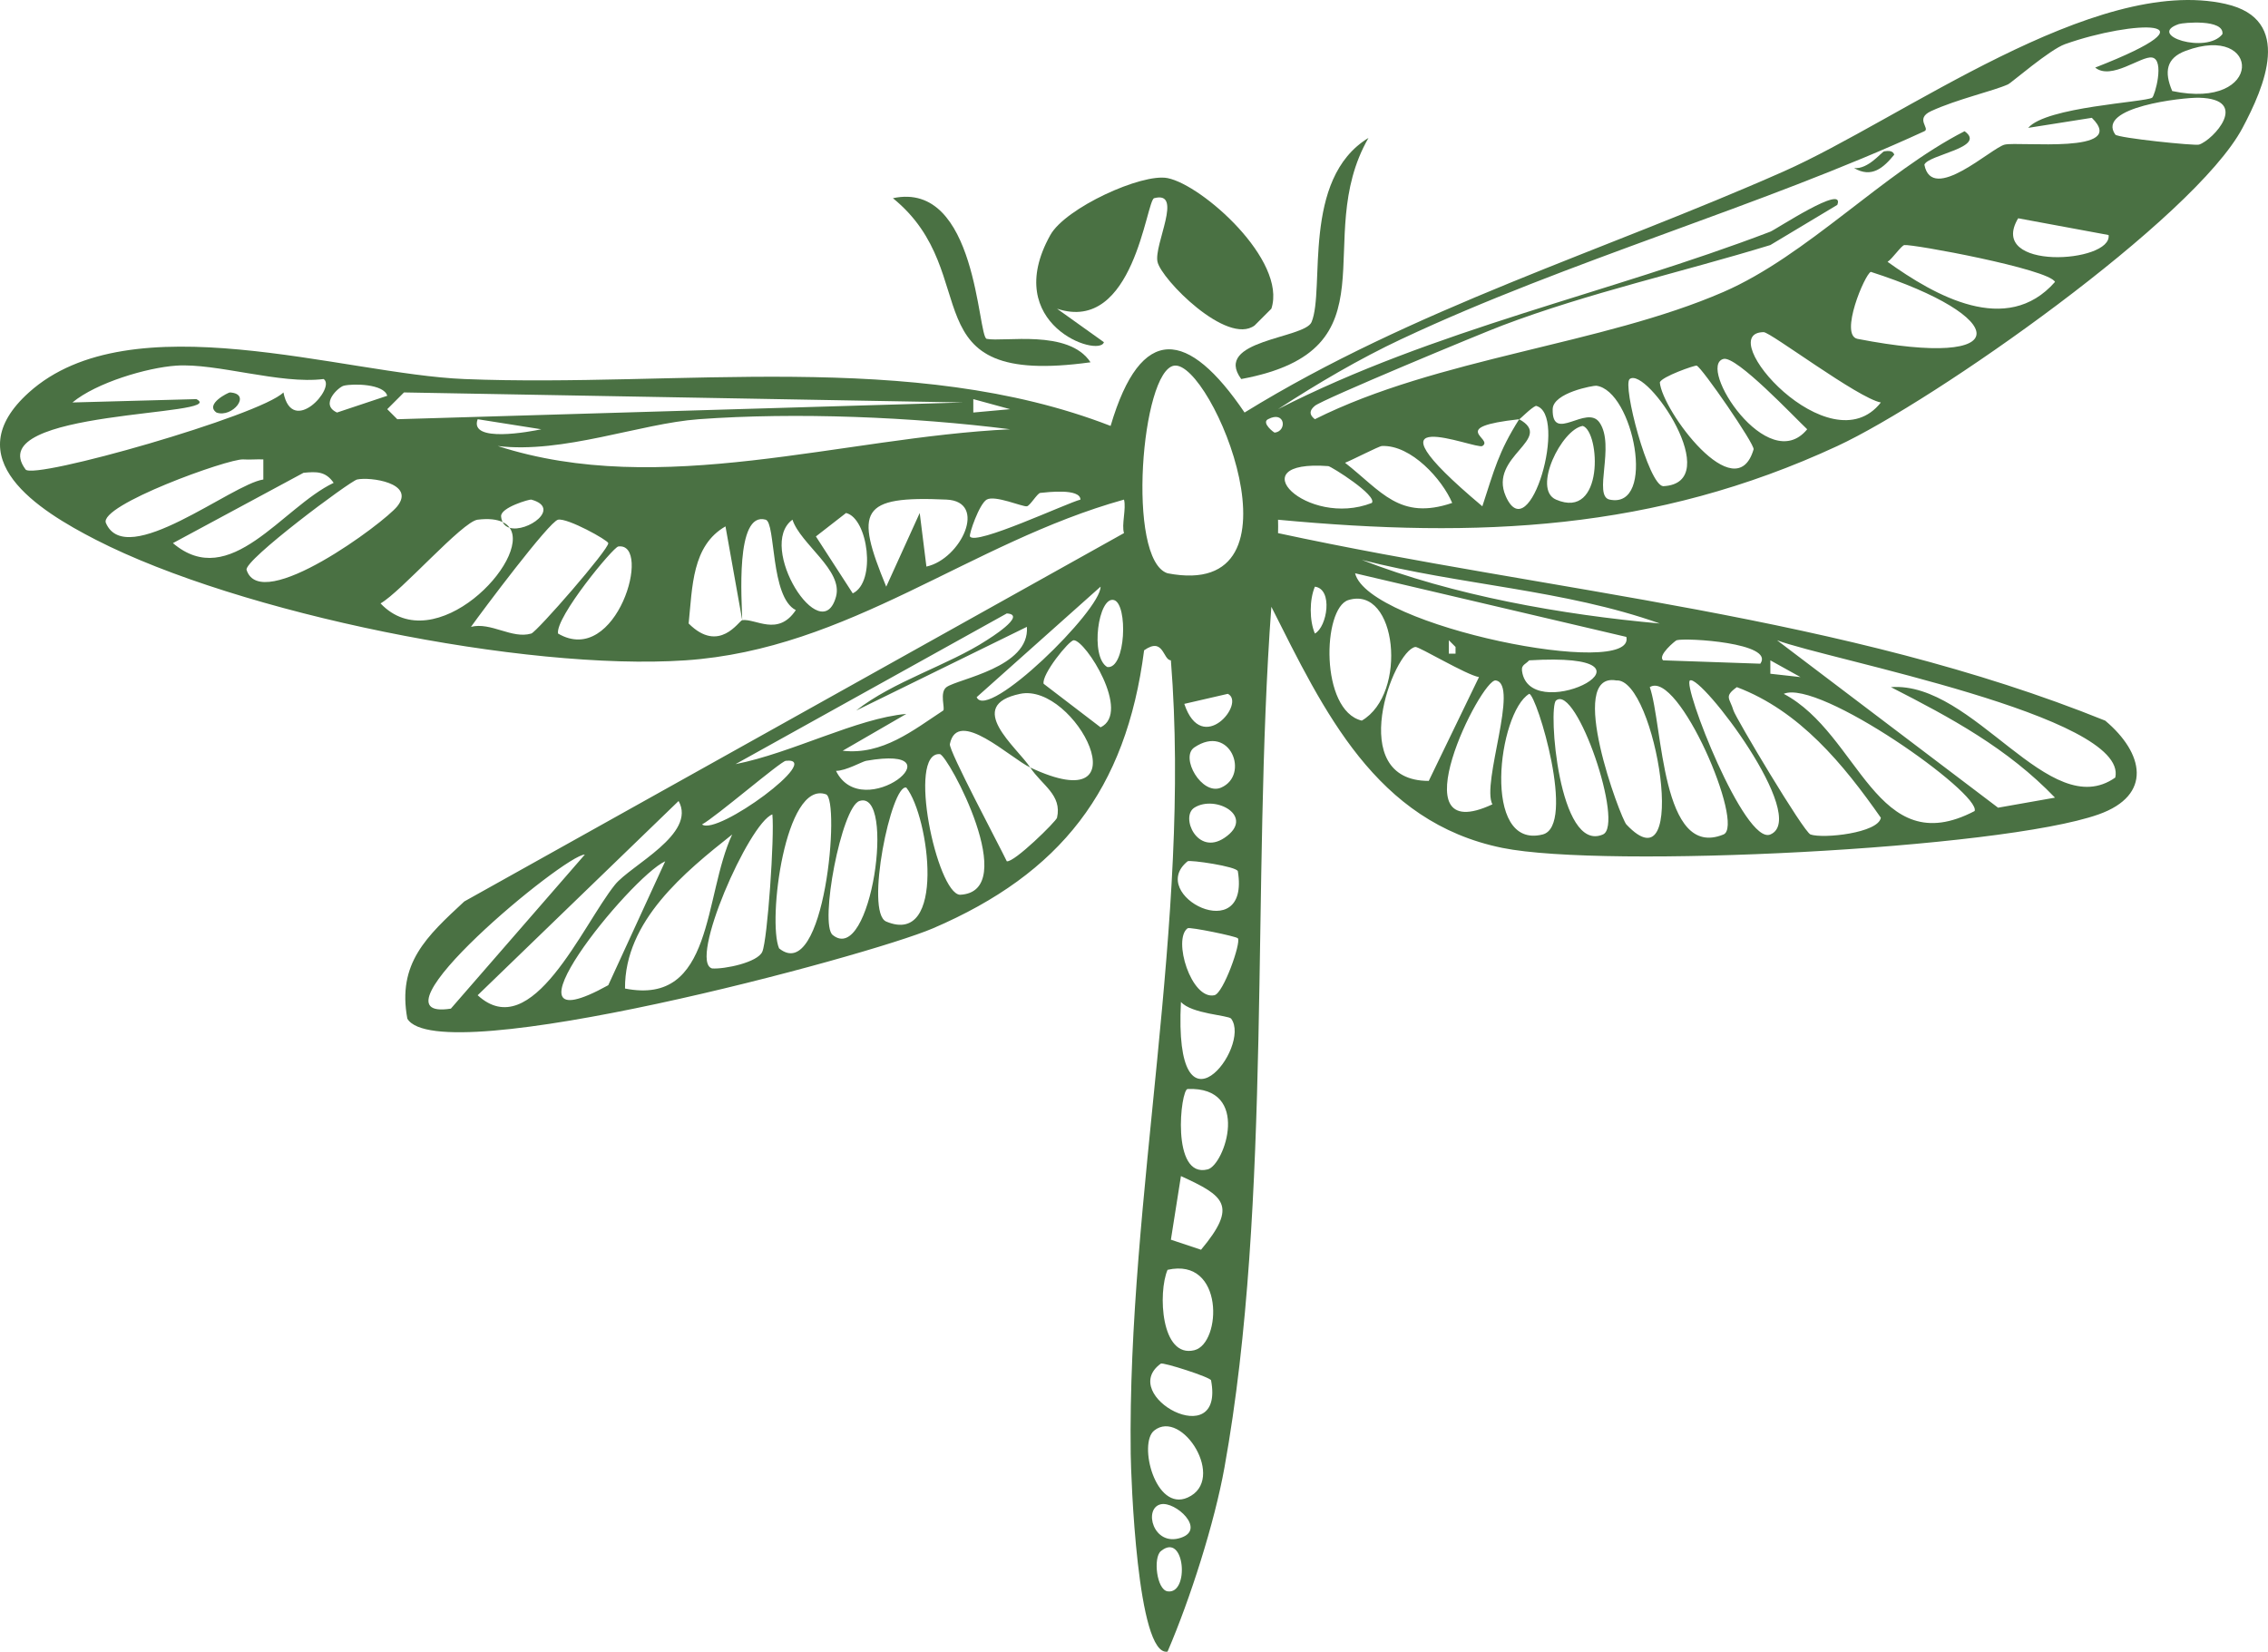 <svg xmlns="http://www.w3.org/2000/svg" id="Livello_1" data-name="Livello 1" viewBox="0 0 218.764 159.321"><defs><style>      .cls-1 {        fill: #4a7143;      }    </style></defs><path class="cls-1" d="M106.48,33.007l-4.522-3.23c7.436,2.469,8.598-10.455,9.368-10.66,2.848-.759-.04,4.472.323,6.137.367,1.685,6.711,8.112,9.368,6.138l1.615-1.615c1.524-4.659-6.667-11.938-10.014-12.598-2.48-.489-9.848,2.879-11.306,5.491-4.828,8.648,4.728,11.856,5.168,10.337Z"></path><path class="cls-1" d="M119.724,36.561c15.207-2.818,6.614-13.403,12.275-23.258-6.496,3.955-4.168,14.599-5.491,17.766-.672,1.608-9.56,1.722-6.784,5.491Z"></path><path class="cls-1" d="M105.188,34.946c-2.108-3.228-8.384-1.93-10.014-2.261-.882-.179-.914-15.309-9.045-13.567,9.073,7.375,1.243,18.283,19.058,15.828Z"></path><path class="cls-1" d="M49.161,50.911c-.159-.227-.385-.414-.681-.554.145.29.386.468.681.554Z"></path><path class="cls-1" d="M22.17,37.853c-.116-.007-2.447,1.121-1.292,1.938,1.522.56,3.465-1.815,1.292-1.938Z"></path><path class="cls-1" d="M214.693.382c-12.698-2.86-31.273,11.119-42.639,16.151-17.381,7.695-35.776,13.251-52.007,23.258-5.423-8.006-9.982-8.678-12.921,1.292-19.164-7.434-41.707-3.687-62.344-4.522-11.67-.472-32.171-7.544-41.993,1.292-7.081,6.37.904,11.363,6.461,14.213,13.882,7.121,41.349,12.674,56.852,11.629,15.843-1.068,27.426-11.358,42.316-15.505.232.885-.256,2.422,0,3.23l-63.636,35.533c-3.625,3.364-6.478,5.961-5.491,11.306,3.002,5.061,44.387-6.002,50.715-8.722,12.293-5.283,18.615-13.335,20.351-26.811,1.894-1.333,1.807.935,2.584.969,2.002,25.189-4.203,51.691-3.876,76.557.027,2.082.614,19.574,3.553,19.059,2.191-5.089,4.525-12.402,5.491-17.766,4.637-25.73,2.585-56.736,4.522-83.017,5.057,10.021,10.049,20.773,22.289,23.258,9.902,2.01,48.03.12,57.498-3.23,5.243-1.855,4.367-5.923.646-9.045-25.151-10.156-53.267-12.372-79.787-18.089.005-.426.019-.867,0-1.292,19.261,1.808,36.289,1.082,53.945-7.107,9.291-4.309,34.429-21.925,39.086-30.687,2.073-3.901,4.967-10.47-1.615-11.952ZM48.012,43.021c6.285.763,13.758-2.173,19.382-2.584,9.386-.686,20.676-.221,30.041.969-16.233.774-33.683,6.711-49.423,1.615ZM46.074,40.437l6.137.969c-.97.21-7.002,1.365-6.137-.969ZM93.882,38.499l3.553.969-3.553.323v-1.292ZM92.913,38.822l-54.591,1.615-.969-.969,1.615-1.615,53.945.969ZM33.153,37.207c.908-.226,3.884-.184,4.199.969l-4.845,1.615c-1.706-.779.156-2.462.646-2.584ZM2.466,45.282c-4.344-5.823,19.809-5.102,16.474-6.784l-11.952.323c2.309-1.917,7.202-3.362,10.014-3.553,3.875-.264,10.052,1.821,14.213,1.292,1.23.799-3.023,5.595-3.876,1.292-2.212,2.224-24.097,8.47-24.873,7.43ZM10.218,50.451c-.738-1.706,11.826-6.232,13.244-6.137.641.043,1.295-.029,1.938,0v1.938c-3.04.442-13.214,8.746-15.182,4.199ZM16.679,52.389l12.598-6.784c1.246-.118,2.124-.162,2.907.969-4.958,2.358-9.992,10.502-15.505,5.814ZM23.785,54.973c-.292-.918,9.987-8.573,10.66-8.722,1.225-.271,5.674.322,3.876,2.584-1.262,1.588-13.166,10.447-14.536,6.137ZM36.706,58.203c1.971-1.106,7.89-7.897,9.368-8.076,1.079-.13,1.859-.028,2.406.23-.076-.153-.129-.333-.145-.553-.062-.849,2.747-1.659,2.907-1.615,2.965.815-.408,3.208-2.081,2.722,2.108,3.006-7.236,12.807-12.455,7.292ZM51.243,61.111c-1.868.552-3.878-1.136-5.814-.646,1.092-1.532,7.55-10.162,8.399-10.337.916-.188,4.807,1.978,4.845,2.261.077.568-6.88,8.559-7.43,8.722ZM53.827,61.111c-.278-1.552,5.308-8.332,5.814-8.399,3.32-.435-.152,11.711-5.814,8.399ZM71.593,59.818c-.311.042-2.214,3.28-5.168.323.366-3.537.317-7.509,3.553-9.368l1.615,9.045c-.029-1.789-.71-10.53,2.261-9.691.986.279.427,7.476,2.907,8.722-1.719,2.58-3.868.795-5.168.969ZM80.638,57.557c-1.409,5.105-7.703-4.874-4.199-7.43.778,2.369,4.905,4.874,4.199,7.43ZM82.253,57.234l-3.553-5.491,2.907-2.261c2.115.498,2.951,6.654.646,7.753ZM89.359,54.65l-.646-5.168-3.23,7.107c-3.03-7.343-2.549-8.784,5.814-8.399,4.01.185,1.399,5.733-1.938,6.461ZM93.559,51.743c-.111-.207.898-3.14,1.615-3.553.798-.46,3.453.711,3.876.646.305-.047,1.008-1.264,1.292-1.292.691-.068,3.845-.46,3.876.646-1.294.324-10.162,4.484-10.66,3.553ZM97.112,59.172c2.057.116-1.803,2.496-1.938,2.584-3.705,2.413-8.998,3.947-12.598,6.784l16.474-8.076c.301,3.922-6.644,5.009-7.753,5.814-.708.514-.102,2.116-.323,2.261-2.88,1.889-5.85,4.313-9.691,3.876l6.137-3.553c-4.768.42-11.044,3.775-16.474,4.845l26.165-14.536ZM106.157,56.588c.043,2.278-10.924,13.013-11.952,10.66l11.952-10.66ZM80.638,74.355c.935.008,2.535-.904,2.907-.969,9.324-1.636-.338,6.199-2.907.969ZM75.792,73.386c3.788-.409-6.614,7.261-8.076,6.137,1.306-.698,7.571-6.083,8.076-6.137ZM43.49,97.289c-8.58,1.361,11.01-14.897,12.921-14.859l-12.921,14.859ZM46.074,95.997l19.381-18.735c1.767,3.185-4.619,6.19-6.137,8.076-3.143,3.904-8.007,15.467-13.244,10.66ZM64.164,83.076l-5.491,11.952c-11.489,6.37,2.119-10.421,5.491-11.952ZM60.287,95.351c-.044-6.522,5.769-11.236,10.337-14.859-2.779,5.939-1.742,16.562-10.337,14.859ZM73.531,91.798c-.45,1.042-3.66,1.7-4.845,1.615-2.315-.649,3.558-14.037,5.814-14.859.218,2.143-.47,12.087-.969,13.244ZM75.146,91.475c-1.122-2.637.576-16.24,4.522-14.859,1.412.494-.116,18.445-4.522,14.859ZM80.315,90.183c-1.291-1.053.848-12.345,2.584-12.921,3.535-1.173,1.135,15.956-2.584,12.921ZM85.483,88.891c-2.078-.872.498-13.331,1.938-12.921,2.219,2.794,3.871,15.36-1.938,12.921ZM92.59,86.307c-2.222-.154-5.124-13.793-1.938-13.567.784.056,7.896,13.315,1.938,13.567ZM99.373,74.032c1.132,1.717,3.086,2.635,2.584,4.845-.078.344-4.147,4.349-4.845,4.199-.717-1.511-5.618-10.69-5.491-11.306.729-3.559,5.84,1.363,7.753,2.261-1.289-1.955-6.411-5.975-.969-7.107,5.326-1.107,12.188,12.375.969,7.107ZM106.157,70.155l-5.491-4.199c-.221-.881,2.451-4.2,2.907-4.199,1.142.002,5.556,6.985,2.584,8.399ZM106.803,64.341c-1.691-.989-.857-6.878.646-6.461,1.363.379,1.156,6.692-.646,6.461ZM136.521,62.403c.335-.054,4.922,2.703,6.137,2.907l-4.845,10.014c-8.15.01-3.422-12.58-1.292-12.921ZM139.751,63.049v-1.292l.646.646v.646h-.646ZM144.274,65.633c2.3.351-1.397,9.924-.323,11.952-9.329,4.347-1.079-12.166.323-11.952ZM148.796,80.492c-5.924,1.49-4.291-11.77-1.292-13.567.737.109,4.55,12.747,1.292,13.567ZM147.504,63.695c14.397-.861.537,6.285-.646,1.292-.206-.868.174-.803.646-1.292ZM154.611,80.492c-4.272,1.845-5.301-12.269-4.522-12.921,1.964-1.646,6.615,12.017,4.522,12.921ZM156.872,79.523c-.546-.581-5.87-14.753-.969-13.89,3.801-.277,7.177,20.491.969,13.89ZM166.24,80.492c-6.026,2.467-5.833-10.579-7.107-14.213,2.762-1.743,9.215,13.35,7.107,14.213ZM170.762,80.492c-2.483,1.05-8.51-14.427-7.753-14.859,1.05-.599,11.593,13.235,7.753,14.859ZM174.638,80.492c-.665-.229-7.232-11.277-7.43-11.952-.35-1.194-.957-1.338.323-2.261,6.07,2.294,10.277,7.44,13.89,12.598-.246,1.474-5.551,2.04-6.784,1.615ZM190.466,78.231c-9.507,4.971-11.068-7.422-18.412-11.306,3.401-1.46,19.059,9.625,18.412,11.306ZM204.033,75.001c-6.364,4.478-13.611-9.304-21.643-8.722,5.805,2.965,11.248,5.897,15.828,10.66l-5.491.969-21.32-16.151c4.734,1.823,33.95,7.306,32.626,13.244ZM170.762,63.695l2.907,1.615-2.907-.323v-1.292ZM161.717,61.757c.883-.269,9.519.258,8.076,2.261l-9.368-.323c-.58-.465,1.181-1.904,1.292-1.938ZM160.102,60.141c-9.447-.848-19.913-2.694-28.749-6.137,9.448,2.434,19.526,2.86,28.749,6.137ZM156.872,61.434c.968,4.11-24.881-.975-26.165-6.137l26.165,6.137ZM130.061,57.88c4.681-1.444,5.755,9.039,1.292,11.629-4.045-.972-3.794-10.857-1.292-11.629ZM126.83,56.588c1.781.237,1.178,3.893,0,4.522-.534-1.247-.536-3.258,0-4.522ZM210.171,2.32c.396-.134,4.372-.514,4.199.969-1.52,1.964-7.384.11-4.199-.969ZM135.229,32.684c16.082-7.56,34.583-12.748,50.392-20.028.592-.273-.958-1.197.646-1.938,2.503-1.156,5.994-1.933,7.43-2.584.306-.139,4.007-3.349,5.491-3.876,6.549-2.326,15.295-2.575,2.907,2.261,1.558,1.256,4.442-1.154,5.491-.969,1.237.218.254,3.726,0,3.876-.751.446-10.204.872-11.952,2.907l6.138-.969c3.6,3.541-7.015,2.264-8.399,2.584-1.275.295-7.021,5.738-7.753,1.938.347-.975,6.078-1.66,3.876-3.23-7.87,4.023-15.181,11.995-23.258,15.505-11.703,5.086-27.567,6.344-39.409,12.275-.566-.434-.539-.843,0-1.292.756-.63,15.912-6.928,18.089-7.753,8.319-3.149,17.327-5.142,25.842-7.753l6.461-3.876c.817-2.1-5.945,2.387-6.461,2.584-15.671,5.989-32.381,9.404-47.485,17.12,3.803-2.48,7.846-4.854,11.952-6.784ZM122.308,40.437c1.663-.882,1.865,1.154.646,1.292-.072.008-1.305-.943-.646-1.292ZM118.432,66.925c1.772.852-2.487,6.086-4.199.969l4.199-.969ZM117.786,75.97c-1.857.803-3.994-2.924-2.584-3.876,3.463-2.339,5.37,2.672,2.584,3.876ZM115.202,77.908c2.042-1.295,5.957.853,2.907,2.907-2.624,1.767-4.278-2.038-2.907-2.907ZM113.263,35.269c3.603-.498,13.318,22.727-.646,20.028-4.002-1.294-2.52-19.59.646-20.028ZM112.617,153.496c-1.051-.163-1.398-3.251-.646-3.876,2.328-1.936,2.795,4.209.646,3.876ZM113.909,148.327c-2.682.9-3.652-2.85-1.938-3.23,1.388-.308,4.391,2.407,1.938,3.23ZM114.555,144.451c-3.12,1.392-4.778-5.219-3.23-6.461,2.695-2.161,7.033,4.764,3.23,6.461ZM111.971,131.53c.207-.15,4.789,1.311,4.845,1.615,1.335,7.125-9.082,1.446-4.845-1.615ZM115.202,130.238c-3.23.793-3.518-5.573-2.584-7.753,5.497-1.249,5.218,7.106,2.584,7.753ZM115.848,120.547l-2.907-.969.969-6.137c4.148,1.905,5.534,2.806,1.938,7.107ZM116.494,112.795c-3.576.928-2.623-7.725-1.938-7.753,6.16-.25,3.57,7.329,1.938,7.753ZM113.909,96.643c1.024,1.161,4.597,1.281,4.845,1.615,2.01,2.706-5.565,12.469-4.845-1.615ZM117.14,95.997c-2.241.476-4.044-5.409-2.584-6.461.2-.144,4.692.775,4.845.969.332.42-1.398,5.308-2.261,5.491ZM114.555,83.076c.192-.156,4.769.497,4.845.969,1.206,7.424-8.86,2.285-4.845-.969ZM132.322,48.513c-6.243,2.444-12.98-4.21-4.199-3.553.274.021,4.769,2.842,4.199,3.553ZM129.738,44.636c.669-.251,3.265-1.602,3.553-1.615,2.835-.13,5.841,3.251,6.784,5.491-5.072,1.717-6.82-1.121-10.337-3.876ZM145.243,47.867c-1.709-3.874,4.757-5.513,1.292-7.43-2.001,3.164-2.401,4.889-3.553,8.399-12.506-10.5-.616-5.433,0-5.814,1.165-.721-3.457-1.812,3.553-2.584.103-.011,1.097-1.073,1.615-1.292,3.127.732-.595,13.961-2.907,8.722ZM150.088,48.19c-2.321-1.006.55-6.798,2.584-7.107,1.672.565,2.083,9.13-2.584,7.107ZM155.257,48.19c-1.618-.34.559-5.21-.969-7.43-1.239-1.8-4.594,2.035-4.522-1.292.035-1.599,3.963-2.29,4.199-2.261,3.578.432,5.851,11.939,1.292,10.983ZM160.425,46.897c-1.433-.119-3.957-9.782-3.23-10.337,1.646-1.258,9.32,10.045,3.23,10.337ZM160.102,36.884c.165-.545,3.365-1.666,3.553-1.615.471.127,5.629,7.607,5.491,8.076-1.72,5.841-8.826-3.77-9.045-6.461ZM166.24,34.622c1.245-.329,6.838,5.621,8.076,6.784-3.783,4.619-10.686-6.093-8.076-6.784ZM170.116,32.038c.659-.006,9.121,6.383,11.306,6.784-4.91,6.263-16.309-6.736-11.306-6.784ZM179.161,32.684c-1.752-.371.702-6.216,1.292-6.461,13.355,4.294,14.272,9.478-1.292,6.461ZM182.068,25.255c.467-.298,1.326-1.57,1.615-1.615.758-.119,13.938,2.309,14.536,3.553-4.658,5.307-11.623,1.3-16.151-1.938ZM194.666,21.055l8.722,1.615c.38,2.717-11.777,3.495-8.722-1.615ZM212.109,13.949c-.387.124-7.841-.637-8.076-.969-1.875-2.653,6.546-3.591,8.076-3.553,4.993.121,1.381,4.08,0,4.522ZM209.525,8.781c-.798-1.864-.567-3.182,1.292-3.876,7.295-2.724,7.625,5.758-1.292,3.876Z"></path><path class="cls-1" d="M182.714,14.918c-.126-.398-.563-.384-.969-.323-.233.035-1.549,1.767-2.907,1.615,1.692.995,2.828-.011,3.876-1.292Z"></path></svg>
